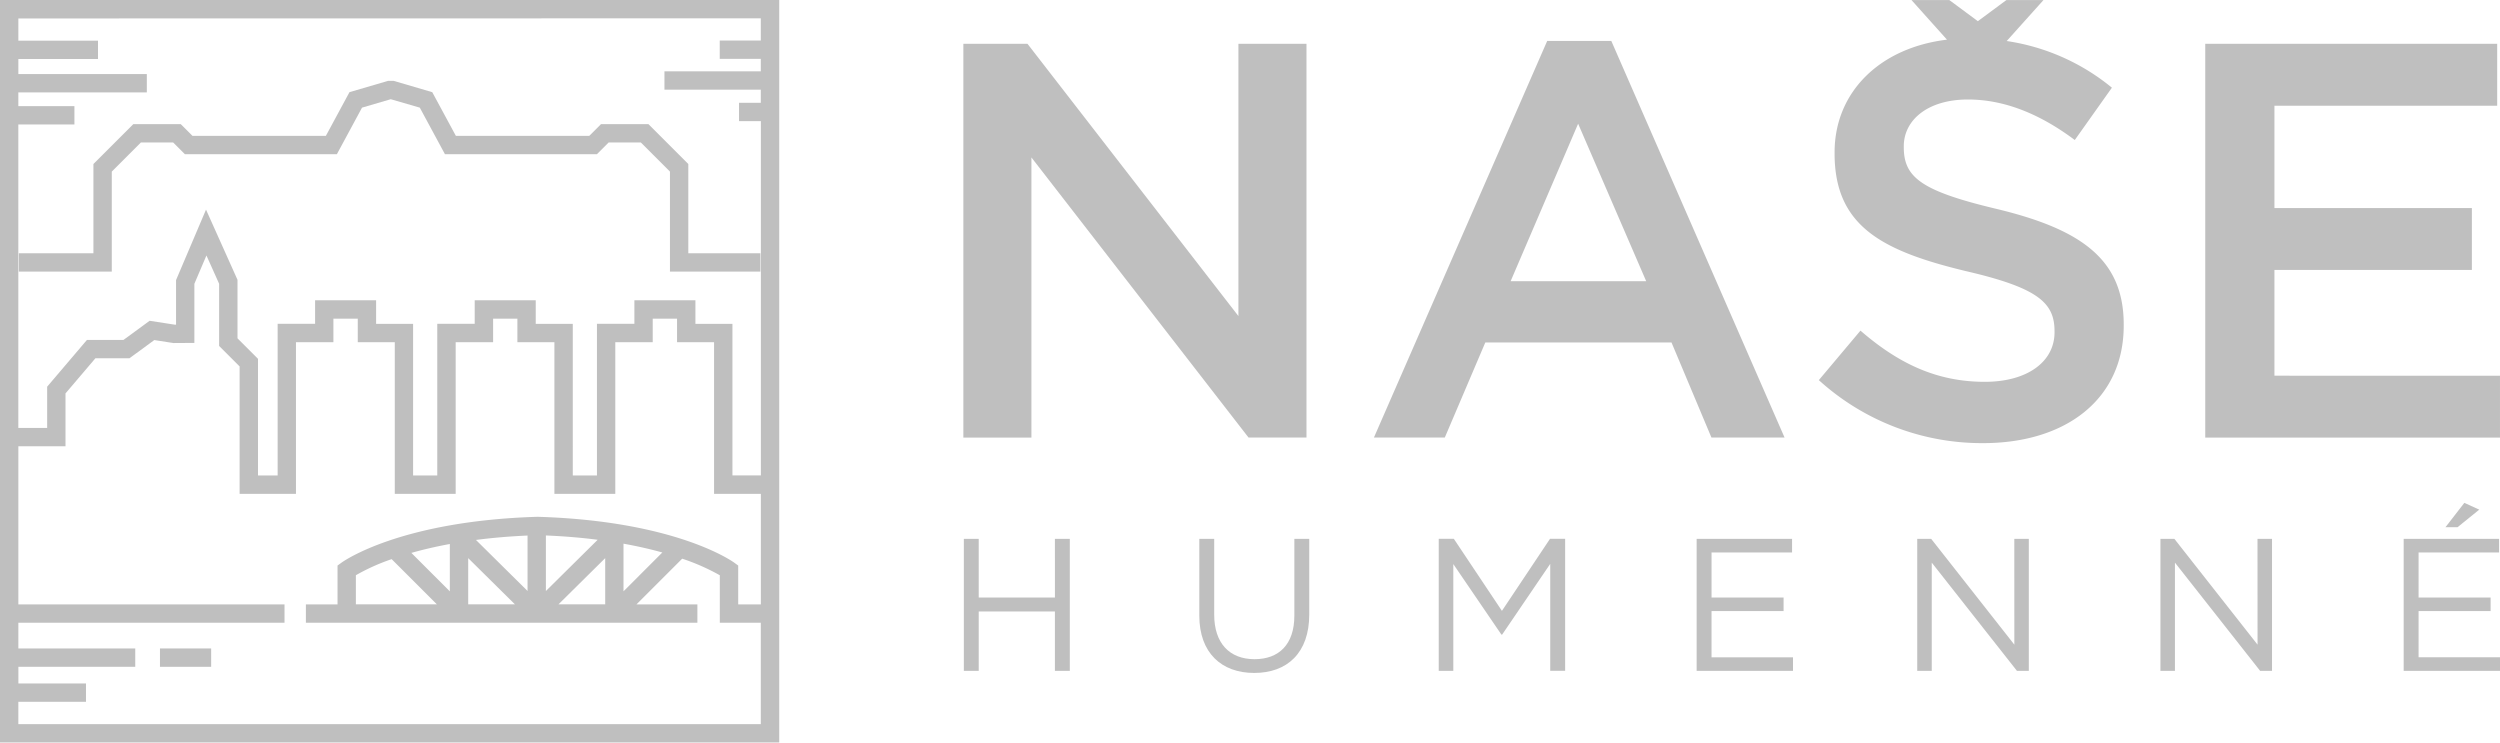 <svg xmlns="http://www.w3.org/2000/svg" width="231.801" height="68.847" viewBox="0 0 231.801 68.847">
  <g id="Group_353" data-name="Group 353" transform="translate(-248.359 -287.218)">
    <path id="Path_1198" data-name="Path 1198" d="M352.865,346.362H345.8v-5.438H344.42v12.24H345.8v-5.508h7.064v5.508h1.382v-12.24h-1.382Z" transform="translate(-6.693 -3.742)" fill="#bfbfbf"/>
    <path id="Path_1199" data-name="Path 1199" d="M376.7,348.041c0,2.676-1.434,4.039-3.69,4.039-2.325,0-3.742-1.487-3.742-4.127v-7.029h-1.381v7.116c0,3.462,2.063,5.316,5.088,5.316,3.06,0,5.106-1.854,5.106-5.421v-7.011H376.7Z" transform="translate(-8.328 -3.742)" fill="#bfbfbf"/>
    <path id="Path_1200" data-name="Path 1200" d="M397.608,347.6l-4.459-6.68h-1.4v12.24H393.1v-9.9l4.459,6.539h.07l4.458-6.557v9.914h1.382v-12.24h-1.4Z" transform="translate(-9.99 -3.742)" fill="#bfbfbf"/>
    <path id="Path_1201" data-name="Path 1201" d="M418.835,347.621h6.68v-1.259h-6.68v-4.179H426.3v-1.259h-8.847v12.24h8.935v-1.259h-7.554Z" transform="translate(-11.781 -3.742)" fill="#bfbfbf"/>
    <path id="Path_1202" data-name="Path 1202" d="M448.443,350.733l-7.711-9.809h-1.294v12.24h1.347V343.128l7.9,10.036h1.1v-12.24h-1.346Z" transform="translate(-13.313 -3.742)" fill="#bfbfbf"/>
    <path id="Path_1203" data-name="Path 1203" d="M472.681,350.733l-7.711-9.809h-1.294v12.24h1.346V343.128l7.9,10.036h1.1v-12.24h-1.346Z" transform="translate(-15.001 -3.742)" fill="#bfbfbf"/>
    <path id="Path_1204" data-name="Path 1204" d="M489.3,351.905v-4.284h6.679v-1.259H489.3v-4.179h7.466v-1.259h-8.848v12.24h8.935v-1.259Z" transform="translate(-16.69 -3.742)" fill="#bfbfbf"/>
    <path id="Path_1205" data-name="Path 1205" d="M495.217,337.964l-1.382-.629-1.748,2.256h1.119Z" transform="translate(-16.981 -3.492)" fill="#bfbfbf"/>
    <path id="Path_1206" data-name="Path 1206" d="M350.682,328.094V302.12l20.132,25.973h5.372V291.585h-6.311v25.243l-19.558-25.243h-5.946v36.509Z" transform="translate(-6.689 -0.304)" fill="#bfbfbf"/>
    <path id="Path_1207" data-name="Path 1207" d="M416.585,328.074h6.78L407.3,291.3h-5.945l-16.064,36.769h6.572l3.755-8.814h17.262Zm-18.619-14.5,6.258-14.6,6.31,14.6Z" transform="translate(-9.54 -0.285)" fill="#bfbfbf"/>
    <path id="Path_1208" data-name="Path 1208" d="M446.218,306.614c-7.041-1.669-8.71-2.92-8.71-5.736v-.105c0-2.4,2.19-4.329,5.945-4.329,3.338,0,6.625,1.3,9.91,3.756l3.442-4.851a19.955,19.955,0,0,0-9.754-4.327l3.41-3.8h-3.438l-2.648,1.96-2.647-1.96H438.22l3.292,3.674c-6.162.739-10.42,4.8-10.42,10.455v.1c0,6.728,4.381,9.022,12.153,10.9,6.779,1.565,8.24,2.972,8.24,5.58v.1c0,2.712-2.5,4.59-6.468,4.59-4.485,0-8.032-1.721-11.526-4.747l-3.86,4.589a22.49,22.49,0,0,0,15.23,5.842c7.667,0,13.039-4.067,13.039-10.9v-.1C457.9,311.256,453.937,308.492,446.218,306.614Z" transform="translate(-12.629 0)" fill="#bfbfbf"/>
    <path id="Path_1209" data-name="Path 1209" d="M474.559,322.357v-9.805h18.306v-5.737H474.559v-9.492h20.653v-5.737H468.144v36.509h27.328v-5.737Z" transform="translate(-15.313 -0.304)" fill="#bfbfbf"/>
    <g id="Group_354" data-name="Group 354" transform="translate(248.359 287.218)">
      <rect id="Rectangle_974" data-name="Rectangle 974" width="4.746" height="1.702" transform="translate(14.832 60.125)" fill="#bfbfbf"/>
      <path id="Path_1210" data-name="Path 1210" d="M368.127,240.5h72.251V171.657H368.127Zm1.7-1.7v-2.07H376.1v-1.7h-6.268v-1.546h10.836v-1.7H369.829V229.4h24.679v-1.7H369.829V213.035H374.2v-4.9l2.772-3.257h3.155l2.307-1.69,1.771.276,1.944-.012v-5.479l1.119-2.629,1.176,2.624v5.764l1.9,1.9v11.816h5.225V203.386h3.472v-2.18H401.3v2.18h3.432v14.064h5.645V203.386h3.471v-2.18H416.1v2.18h3.432v14.064h5.645V203.386h3.471v-2.18h2.255v2.18h3.432v14.064h4.339v10.245h-2.1v-3.6l-.35-.255c-.218-.159-5.476-3.886-18.251-4.265-12.726.379-17.983,4.106-18.2,4.265l-.35.255v3.6h-2.934v1.7h36.3v-1.7h-5.647l4.238-4.237a19.853,19.853,0,0,1,3.488,1.537v4.4h3.8V238.8Zm50.082-11.108,4.333-4.285v4.285Zm-1.167-6.386c1.751.074,3.354.21,4.8.4l-4.8,4.751Zm-1.7,5.147-4.784-4.732c1.442-.189,3.036-.33,4.784-.408Zm-12.6-2.951,4.191,4.19h-7.509v-2.7A19.019,19.019,0,0,1,404.446,223.5Zm1.827-.58c1.031-.293,2.216-.577,3.567-.825v4.392Zm5.269.485,4.333,4.285h-4.333Zm14.4-1.339c1.362.244,2.56.525,3.6.816l-3.6,3.6Zm12.731-48.711v2.06h-3.808v1.7h3.808v1.153h-8.934v1.7h8.934v1.218H436.65v1.7h2.026v32.851h-2.637V201.684h-3.432V199.5h-5.659v2.18h-3.471v14.064h-2.241V201.684H417.8V199.5h-5.659v2.18h-3.471v14.064h-2.241V201.684H403V199.5h-5.658v2.18H393.87v14.064h-1.821V204.928l-1.9-1.9v-5.424l-2.92-6.51-2.779,6.533v4.134h-.115L382,201.4l-2.428,1.778h-3.385l-3.687,4.333v3.823h-2.673V183.2h5.2v-1.7h-5.2v-1.277h11.914v-1.7H369.829v-1.395h7.385v-1.7h-7.385v-2.06Z" transform="translate(-368.127 -171.657)" fill="#bfbfbf"/>
      <path id="Path_1211" data-name="Path 1211" d="M377.607,190.378v8.276h-6.918v1.7h8.62v-9.273l2.7-2.7H385l1.09,1.09h14.089l2.333-4.32,2.664-.781,2.692.781,2.334,4.32h14.088l1.09-1.09h2.983l2.7,2.7v9.273h8.387v-1.7h-6.685v-8.276l-3.7-3.7h-4.392l-1.09,1.09H411.213l-2.189-4.051-3.58-1.049h-.516l-3.58,1.049-2.188,4.051H386.791l-1.09-1.09h-4.392Z" transform="translate(-368.945 -175.171)" fill="#bfbfbf"/>
    </g>
  </g>
</svg>
